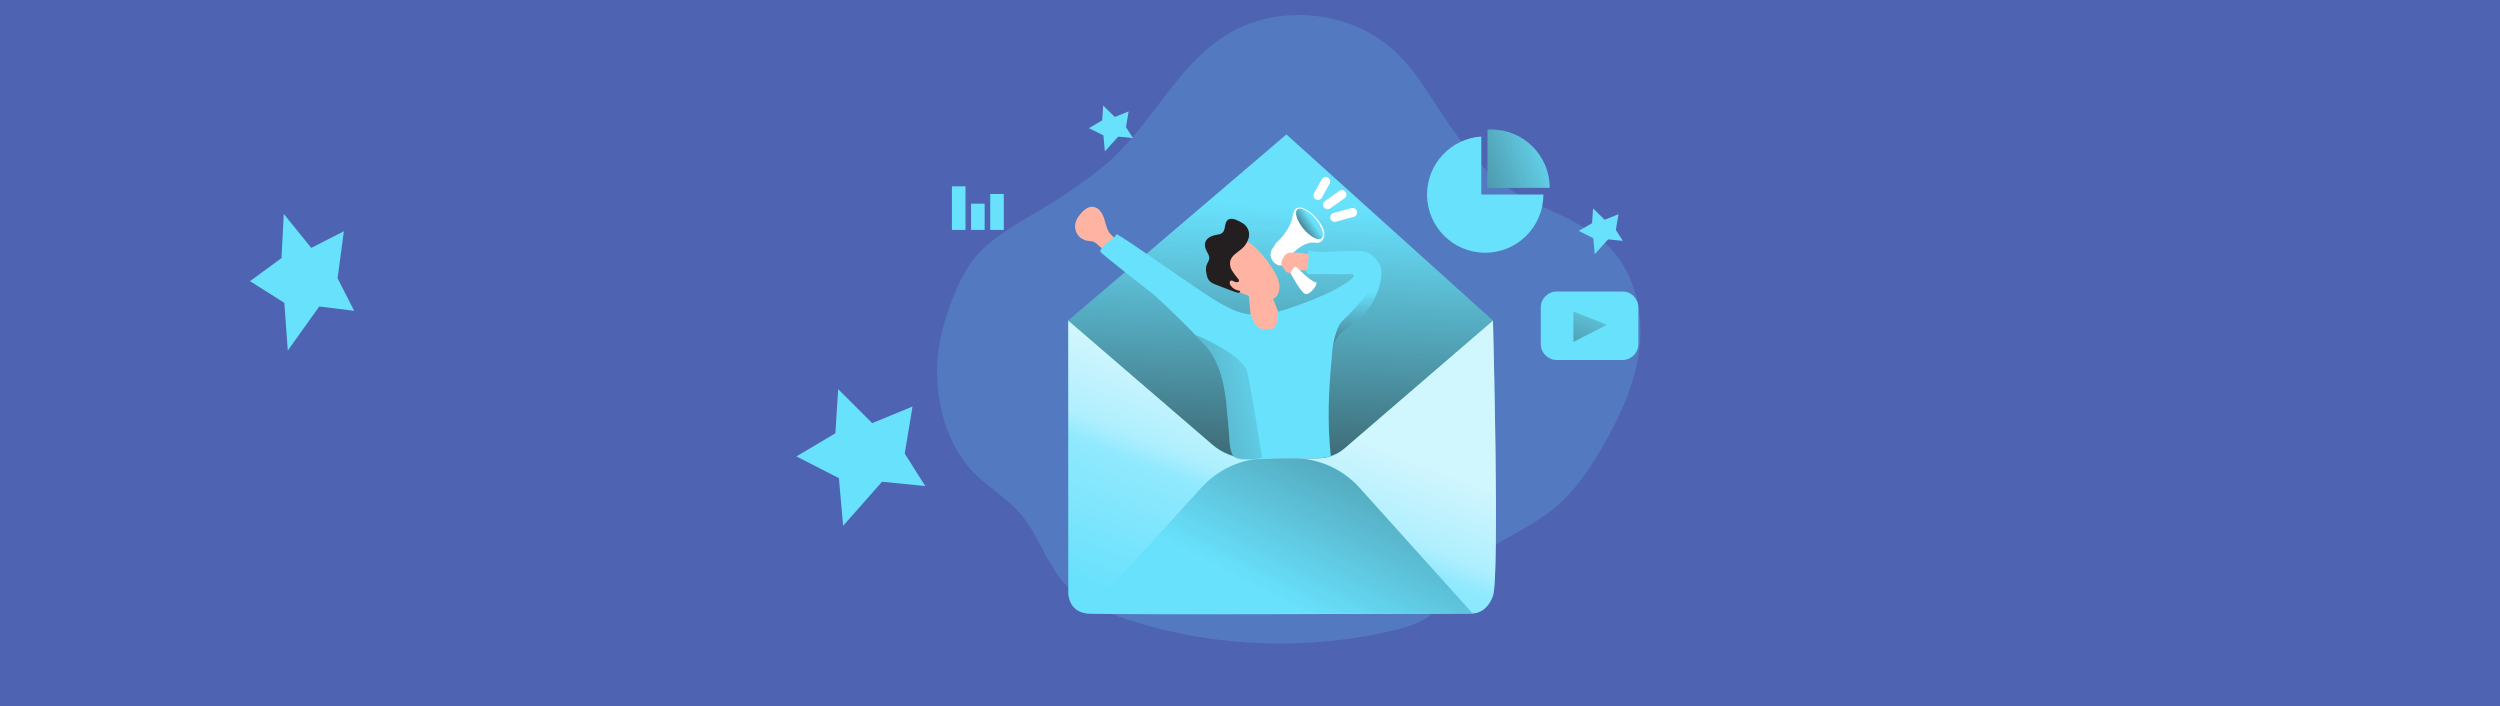 <svg width="970" height="274" viewBox="0 0 970 274" fill="none" xmlns="http://www.w3.org/2000/svg">
<rect width="970" height="274" fill="#4F63B3"/>
<g clip-path="url(#clip0_485_52345)">
<path opacity="0.18" d="M467.147 20.131C454.031 31.961 445.232 48.619 432.225 60.897C426.147 66.637 419.201 71.367 412.29 76.068C401.671 83.288 385.266 90.55 377.5 100.899C371.479 108.935 366.979 121.689 364.907 131.321C360.946 149.729 365.641 173.091 380.462 185.885C388.085 192.452 394.577 195.982 400.07 205.097C404.926 213.167 408.548 222.61 415.637 229.09C422.347 235.226 431.548 238.578 440.083 241.219C472.652 251.293 507.942 252.435 541.09 244.479C546.48 243.188 552.031 241.54 556.112 237.786C560.135 234.084 562.236 228.786 565.41 224.338C574.422 211.715 590.902 207.135 602.91 197.325C610.768 190.902 616.571 182.338 621.668 173.561C628.573 161.674 634.48 148.879 636.093 135.224C637.706 121.569 634.537 106.857 625.198 96.76C616.491 87.341 604.018 83.03 592.807 77.462C580.375 71.286 573.556 63.445 565.393 52.648C557.231 41.863 551.221 29.321 541.36 20.068C523.922 3.698 495.13 1.086 475.028 14.041C472.21 15.861 469.598 17.904 467.136 20.125L467.147 20.131Z" fill="#68E1FD"/>
<path d="M414.488 124.387V230.1C414.488 230.1 414.488 237.247 421.635 238.004C428.781 238.762 571.362 238.004 571.362 238.004C571.362 238.004 576.632 238.377 579.266 231.214C581.901 224.05 579.266 124.37 579.266 124.37L414.494 124.387H414.488Z" fill="#68E1FD"/>
<path opacity="0.69" d="M414.488 124.387V230.1C414.488 230.1 414.488 237.247 421.635 238.004C428.781 238.762 571.362 238.004 571.362 238.004C571.362 238.004 576.632 238.377 579.266 231.214C581.901 224.05 579.266 124.37 579.266 124.37L414.494 124.387H414.488Z" fill="url(#paint0_linear_485_52345)"/>
<path d="M499.13 52.16L414.488 124.387L471.085 173.097C474.621 176.139 479.126 177.809 483.787 177.809H512.2C515.42 177.809 518.532 176.655 520.971 174.554L579.261 124.387L499.13 52.16Z" fill="#68E1FD"/>
<path d="M499.13 52.16L414.488 124.387L470.275 172.408C474.322 175.892 479.488 177.809 484.826 177.809H510.955C514.99 177.809 518.893 176.363 521.953 173.728L579.266 124.387L499.136 52.16H499.13Z" fill="url(#paint1_linear_485_52345)"/>
<path d="M421.635 238.004L466.395 188.95C472.87 181.844 482.037 177.798 491.651 177.792H501.972C511.667 177.792 520.902 181.907 527.383 189.111L571.363 237.987L421.635 238.004Z" fill="#68E1FD"/>
<path d="M421.635 238.004L466.189 189.174C472.795 181.936 482.146 177.809 491.944 177.809H501.645C511.529 177.809 520.954 182.005 527.566 189.352L571.345 237.999H421.635V238.004Z" fill="url(#paint2_linear_485_52345)"/>
<path d="M598.829 75.482C598.835 87.949 588.738 98.058 576.271 98.063C563.803 98.069 553.695 87.972 553.689 75.505C553.684 63.617 562.891 53.768 574.75 52.97V75.476H598.829V75.482Z" fill="#68E1FD"/>
<path d="M601.274 72.865H577.194V50.335C577.682 50.295 578.193 50.283 578.698 50.283C591.165 50.283 601.274 60.392 601.274 72.859V72.87V72.865Z" fill="#68E1FD"/>
<path d="M601.274 72.865H577.194V50.335C577.682 50.295 578.193 50.283 578.698 50.283C591.165 50.283 601.274 60.392 601.274 72.859V72.87V72.865Z" fill="url(#paint3_linear_485_52345)"/>
<path d="M629.492 113.102H604.029C600.602 113.102 597.824 115.88 597.824 119.307V133.479C597.824 136.906 600.602 139.684 604.029 139.684H629.492C632.919 139.684 635.697 136.906 635.697 133.479V119.307C635.697 115.88 632.919 113.102 629.492 113.102Z" fill="#68E1FD"/>
<path d="M610.48 120.88V132.67L623.527 126.023L610.48 120.88Z" fill="url(#paint4_linear_485_52345)"/>
<path d="M618.103 80.849L617.724 86.583L612.553 89.591L618.195 92.415L618.763 98.62L623.935 92.886L629.675 93.448L626.943 89.212L627.982 83.105L622.621 85.263L618.103 80.849Z" fill="#68E1FD"/>
<path d="M428.029 40.968L427.656 46.708L422.479 49.715L428.127 52.539L428.689 58.739L433.861 53.01L439.601 53.572L436.874 49.342L437.908 43.223L432.546 45.387L428.029 40.968Z" fill="#68E1FD"/>
<path d="M374.613 72.285H369.344V89.212H374.613V72.285Z" fill="#68E1FD"/>
<path d="M382.041 79.029H376.771V89.218H382.041V79.029Z" fill="#68E1FD"/>
<path d="M389.474 75.275H384.205V89.212H389.474V75.275Z" fill="#68E1FD"/>
<path d="M430.32 90.096C429.212 88.38 428.942 86.273 428.253 84.35C427.564 82.422 426.17 80.47 424.138 80.252C422.106 80.034 420.315 81.618 419.046 83.243C418.317 84.104 417.755 85.091 417.376 86.153C416.452 89.132 418.111 92.294 421.09 93.219C421.262 93.27 421.434 93.316 421.612 93.356C422.628 93.569 423.724 93.511 424.66 93.971C425.291 94.35 425.865 94.814 426.365 95.36C427.541 96.462 429.051 97.38 430.664 97.277C432.087 97.179 433.936 95.727 433.522 94.12C433.132 92.633 431.152 91.388 430.32 90.102V90.096Z" fill="#FFB4A3"/>
<path d="M535.81 108.275C535.787 108.407 535.764 108.539 535.741 108.671C534.598 115.065 531.177 120.822 526.103 124.875C523.325 127.085 519.979 128.841 518.297 131.97C517.241 133.91 516.965 136.194 516.753 138.416C515.49 151.394 514.95 164.085 516.368 177.051L512.488 177.809H496.531C494.987 177.809 490.182 178.222 485.889 178.211H485.866C482.468 178.211 479.362 177.901 478.519 176.914C478.49 176.879 478.461 176.845 478.438 176.805C478.398 176.753 478.364 176.696 478.335 176.638C478.295 176.569 478.255 176.5 478.214 176.426C478.174 176.351 478.128 176.254 478.082 176.162L478.036 176.076C476.9 173.504 477.003 169.044 476.739 166.542C476.372 162.983 476.136 159.395 475.74 155.836C474.914 148.621 473.266 141.222 468.858 135.465C468.221 134.639 467.056 133.347 465.586 131.786C460.346 126.252 451.156 117.39 447.637 114.29C447.069 113.802 427.169 98.425 426.985 97.696C426.497 95.589 432.357 92.765 433.293 90.825C439.842 94.591 465.69 113.182 472.233 116.954C475.407 118.779 478.628 120.627 482.181 121.505C489.654 123.354 497.432 120.696 504.681 118.073C509.652 116.271 516.294 113.521 521.517 110.312C523.773 108.929 527.205 106.22 524.008 106.346C518.635 106.553 512.878 106.151 508.453 106.381C507.988 106.478 507.5 106.363 507.127 106.065C506.897 105.732 506.805 105.324 506.874 104.923C507.075 101.014 506.421 100.905 507.643 97.185C512.367 98.35 518.016 97.323 522.877 97.38C528.083 97.438 530.253 96.674 533.571 100.227C534.449 101.106 535.138 102.162 535.591 103.315C536.171 104.888 536.062 106.622 535.804 108.281L535.81 108.275Z" fill="#68E1FD"/>
<path d="M485.205 122.033C486.468 124.088 486.112 125.432 488.007 126.918C488.896 127.624 492.69 128.376 494.177 127.245C496.031 125.822 495.813 121.769 495.847 121.494C495.859 121.035 495.756 120.581 495.549 120.174C494.935 118.842 494.395 117.47 493.93 116.081C493.46 114.675 493.396 113.159 493.741 111.713C492.92 110.904 491.801 110.473 490.647 110.519C489.562 110.663 488.535 111.07 487.645 111.707C486.95 112.195 484.792 108.717 484.344 109.428C483.954 110.071 485.177 120.34 485.205 122.033Z" fill="#FFB4A3"/>
<path d="M484.224 107.569C484.224 107.569 486.25 117.551 490.182 119.829C494.114 122.102 495.801 120.719 495.801 120.719L492.811 113.148L484.224 107.569Z" fill="#FFB4A3"/>
<path d="M491.371 116.173C492.174 116.276 492.983 116.225 493.764 116.018C495.704 115.381 496.634 112.993 496.393 110.68C496.152 108.372 494.975 106.145 493.678 104.119C492.059 101.588 490.2 99.223 488.122 97.053C487.014 95.796 485.705 94.734 484.241 93.907C482.296 92.903 480.011 92.777 477.968 93.563C476.045 94.384 474.483 95.865 473.559 97.742C472.549 99.642 472.176 101.823 472.503 103.952C473.818 112.155 485.298 115.685 491.371 116.179V116.173Z" fill="#FFB4A3"/>
<path d="M497.701 102.782C497.018 103.206 496.117 103.017 495.405 102.638C494.36 102.081 493.568 101.151 493.189 100.026C492.822 98.89 492.965 97.65 493.58 96.628C494.068 95.882 494.785 95.262 494.94 94.395C494.94 94.395 500.634 89.884 501.639 83.489C502.643 77.095 509.164 83.001 509.164 83.001C509.164 83.001 516.379 89.407 512.975 93.351C512.286 94.091 511.247 94.413 510.26 94.183C508.802 93.902 505.938 94.126 501.811 98L497.701 102.77V102.782Z" fill="white"/>
<path d="M501.812 98.012C501.065 97.908 500.314 97.989 499.602 98.241C498.844 98.66 498.236 99.303 497.857 100.078C497.501 100.623 497.283 101.249 497.225 101.898C497.202 102.764 497.667 103.562 498.121 104.297C498.373 104.791 498.735 105.221 499.189 105.548C499.665 105.789 500.187 105.921 500.721 105.933C501.594 106.019 502.541 106.082 503.287 105.617C503.574 105.382 503.878 105.175 504.2 104.991C505.118 104.613 506.352 105.347 507.07 104.664C507.368 104.291 507.523 103.82 507.494 103.338L507.672 100.52C507.724 99.722 508.074 98.89 507.23 98.603C505.68 98.081 503.436 98.006 501.8 98.006L501.812 98.012Z" fill="#FFB4A3"/>
<path d="M503.143 103.7C503.143 103.7 508.791 109.469 510.421 109.469C512.052 109.469 508.16 114.991 506.283 113.986C504.406 112.982 500.727 105.939 500.727 105.939C500.727 105.939 501.771 103.763 502.305 103.574C502.586 103.453 502.914 103.499 503.149 103.7H503.143Z" fill="white"/>
<path d="M512.763 92.474C514.04 91.412 512.984 88.036 510.404 84.933C507.825 81.829 504.698 80.175 503.42 81.237C502.143 82.299 503.199 85.675 505.779 88.778C508.359 91.882 511.486 93.536 512.763 92.474Z" fill="#68E1FD"/>
<path d="M512.763 92.474C514.04 91.412 512.984 88.036 510.404 84.933C507.825 81.829 504.698 80.175 503.42 81.237C502.143 82.299 503.199 85.675 505.779 88.778C508.359 91.882 511.486 93.536 512.763 92.474Z" fill="url(#paint5_linear_485_52345)"/>
<path d="M484.517 92.203C484.069 93.959 483.065 95.526 481.647 96.663C480.832 97.357 479.919 97.937 479.121 98.649C478.278 99.326 477.658 100.239 477.336 101.266C477.084 102.581 477.348 103.935 478.071 105.06C478.788 106.168 479.581 107.224 480.436 108.223C480.671 108.447 480.78 108.774 480.723 109.09C480.602 109.428 480.166 109.526 479.804 109.503C479.368 109.474 478.943 109.342 478.57 109.124C478.369 108.981 478.14 108.877 477.899 108.826C477.463 108.843 477.118 109.199 477.101 109.629C477.101 110.054 477.244 110.467 477.514 110.795C478.369 111.983 479.713 112.735 481.171 112.844C481.257 113.142 481.084 113.452 480.786 113.538C480.493 113.607 480.183 113.59 479.896 113.481C479.144 113.269 478.41 112.993 477.686 112.718L474.868 111.656C473.743 111.237 472.618 110.823 471.51 110.358C470.643 110.066 469.857 109.578 469.208 108.935C468.514 108.137 468.238 107.052 468.083 106.025C467.842 105.014 467.848 103.964 468.112 102.96C468.422 102.03 469.128 101.226 469.203 100.25C469.277 99.274 468.652 98.31 468.181 97.415C467.636 96.364 467.285 95.136 467.636 94.017C467.951 93.138 468.583 92.409 469.404 91.967C470.219 91.531 471.108 91.244 472.021 91.118C472.819 90.974 473.674 90.865 474.283 90.326C475.672 89.103 474.937 86.445 476.395 85.332C477.95 84.127 480.447 85.653 481.9 86.451C483.983 87.536 485.057 89.895 484.517 92.18V92.203Z" fill="#231F20"/>
<path d="M514.37 70.408L511.356 75.861" stroke="white" stroke-width="3.49" stroke-miterlimit="10" stroke-linecap="round"/>
<path d="M520.673 75.488L515.122 79.437" stroke="white" stroke-width="3.49" stroke-miterlimit="10" stroke-linecap="round"/>
<path d="M524.806 82.445L517.849 84.322" stroke="white" stroke-width="3.49" stroke-miterlimit="10" stroke-linecap="round"/>
<path d="M489.728 177.556C488.466 177.843 487.186 178.062 485.894 178.211H485.871C483.133 178.515 479.729 178.515 478.524 176.914C478.495 176.879 478.466 176.845 478.444 176.805C478.403 176.753 478.369 176.695 478.34 176.638C478.3 176.569 478.26 176.5 478.22 176.426C478.179 176.351 478.134 176.253 478.088 176.162L478.042 176.076C476.905 173.504 477.009 169.044 476.744 166.541C476.377 162.983 476.142 159.395 475.746 155.836C474.919 148.621 473.272 141.222 468.863 135.465C468.226 134.639 465.557 131.585 464.082 130.047L466.154 130.925C466.154 130.925 482.456 137.945 483.954 144.465C485.458 150.992 489.723 177.556 489.723 177.556H489.728Z" fill="url(#paint6_linear_485_52345)"/>
<path d="M535.741 108.671C534.599 115.065 531.178 120.822 526.103 124.875C523.325 127.085 519.979 128.841 518.297 131.969C517.241 133.91 516.965 136.194 516.753 138.415C516.753 138.415 517.281 127.808 521.046 124.295C524.812 120.782 534.627 110.347 535.373 105.583C535.58 106.599 535.706 107.632 535.741 108.671Z" fill="url(#paint7_linear_485_52345)"/>
<path d="M325.209 151L324.119 168.119L309 177.089L325.493 185.512L327.136 204L342.238 186.915L359 188.593L351.038 175.976L354.055 157.728L338.4 164.182L325.209 151Z" fill="#68E1FD"/>
</g>
<path d="M110.102 83L109.221 100.119L97 109.089L110.332 117.512L111.66 136L123.868 118.915L137.417 120.593L130.981 107.976L133.42 89.728L120.765 96.181L110.102 83Z" fill="#68E1FD"/>
<defs>
<linearGradient id="paint0_linear_485_52345" x1="470.321" y1="247.395" x2="503.051" y2="161.622" gradientUnits="userSpaceOnUse">
<stop offset="0.02" stop-color="white" stop-opacity="0"/>
<stop offset="0.58" stop-color="white" stop-opacity="0.39"/>
<stop offset="0.68" stop-color="white" stop-opacity="0.68"/>
<stop offset="1" stop-color="white"/>
</linearGradient>
<linearGradient id="paint1_linear_485_52345" x1="498.332" y1="80.034" x2="493.075" y2="240.341" gradientUnits="userSpaceOnUse">
<stop stop-color="#231F20" stop-opacity="0"/>
<stop offset="1" stop-color="#231F20"/>
</linearGradient>
<linearGradient id="paint2_linear_485_52345" x1="498.763" y1="233.636" x2="589.811" y2="58.859" gradientUnits="userSpaceOnUse">
<stop stop-color="#231F20" stop-opacity="0"/>
<stop offset="1" stop-color="#231F20"/>
</linearGradient>
<linearGradient id="paint3_linear_485_52345" x1="605.47" y1="55.294" x2="522.705" y2="87.398" gradientUnits="userSpaceOnUse">
<stop stop-color="#231F20" stop-opacity="0"/>
<stop offset="1" stop-color="#231F20"/>
</linearGradient>
<linearGradient id="paint4_linear_485_52345" x1="622.334" y1="110.077" x2="593.743" y2="181.833" gradientUnits="userSpaceOnUse">
<stop stop-color="#231F20" stop-opacity="0"/>
<stop offset="1" stop-color="#231F20"/>
</linearGradient>
<linearGradient id="paint5_linear_485_52345" x1="509.322" y1="85.994" x2="501.424" y2="91.51" gradientUnits="userSpaceOnUse">
<stop stop-color="#231F20" stop-opacity="0"/>
<stop offset="1" stop-color="#231F20"/>
</linearGradient>
<linearGradient id="paint6_linear_485_52345" x1="501.214" y1="147.967" x2="354.511" y2="183.164" gradientUnits="userSpaceOnUse">
<stop stop-color="#231F20" stop-opacity="0"/>
<stop offset="1" stop-color="#231F20"/>
</linearGradient>
<linearGradient id="paint7_linear_485_52345" x1="526.603" y1="112.689" x2="525.214" y2="155.199" gradientUnits="userSpaceOnUse">
<stop stop-color="#231F20" stop-opacity="0"/>
<stop offset="1" stop-color="#231F20"/>
</linearGradient>
<clipPath id="clip0_485_52345">
<rect x="300" width="370" height="274" rx="4" fill="white"/>
</clipPath>
</defs>
</svg>
